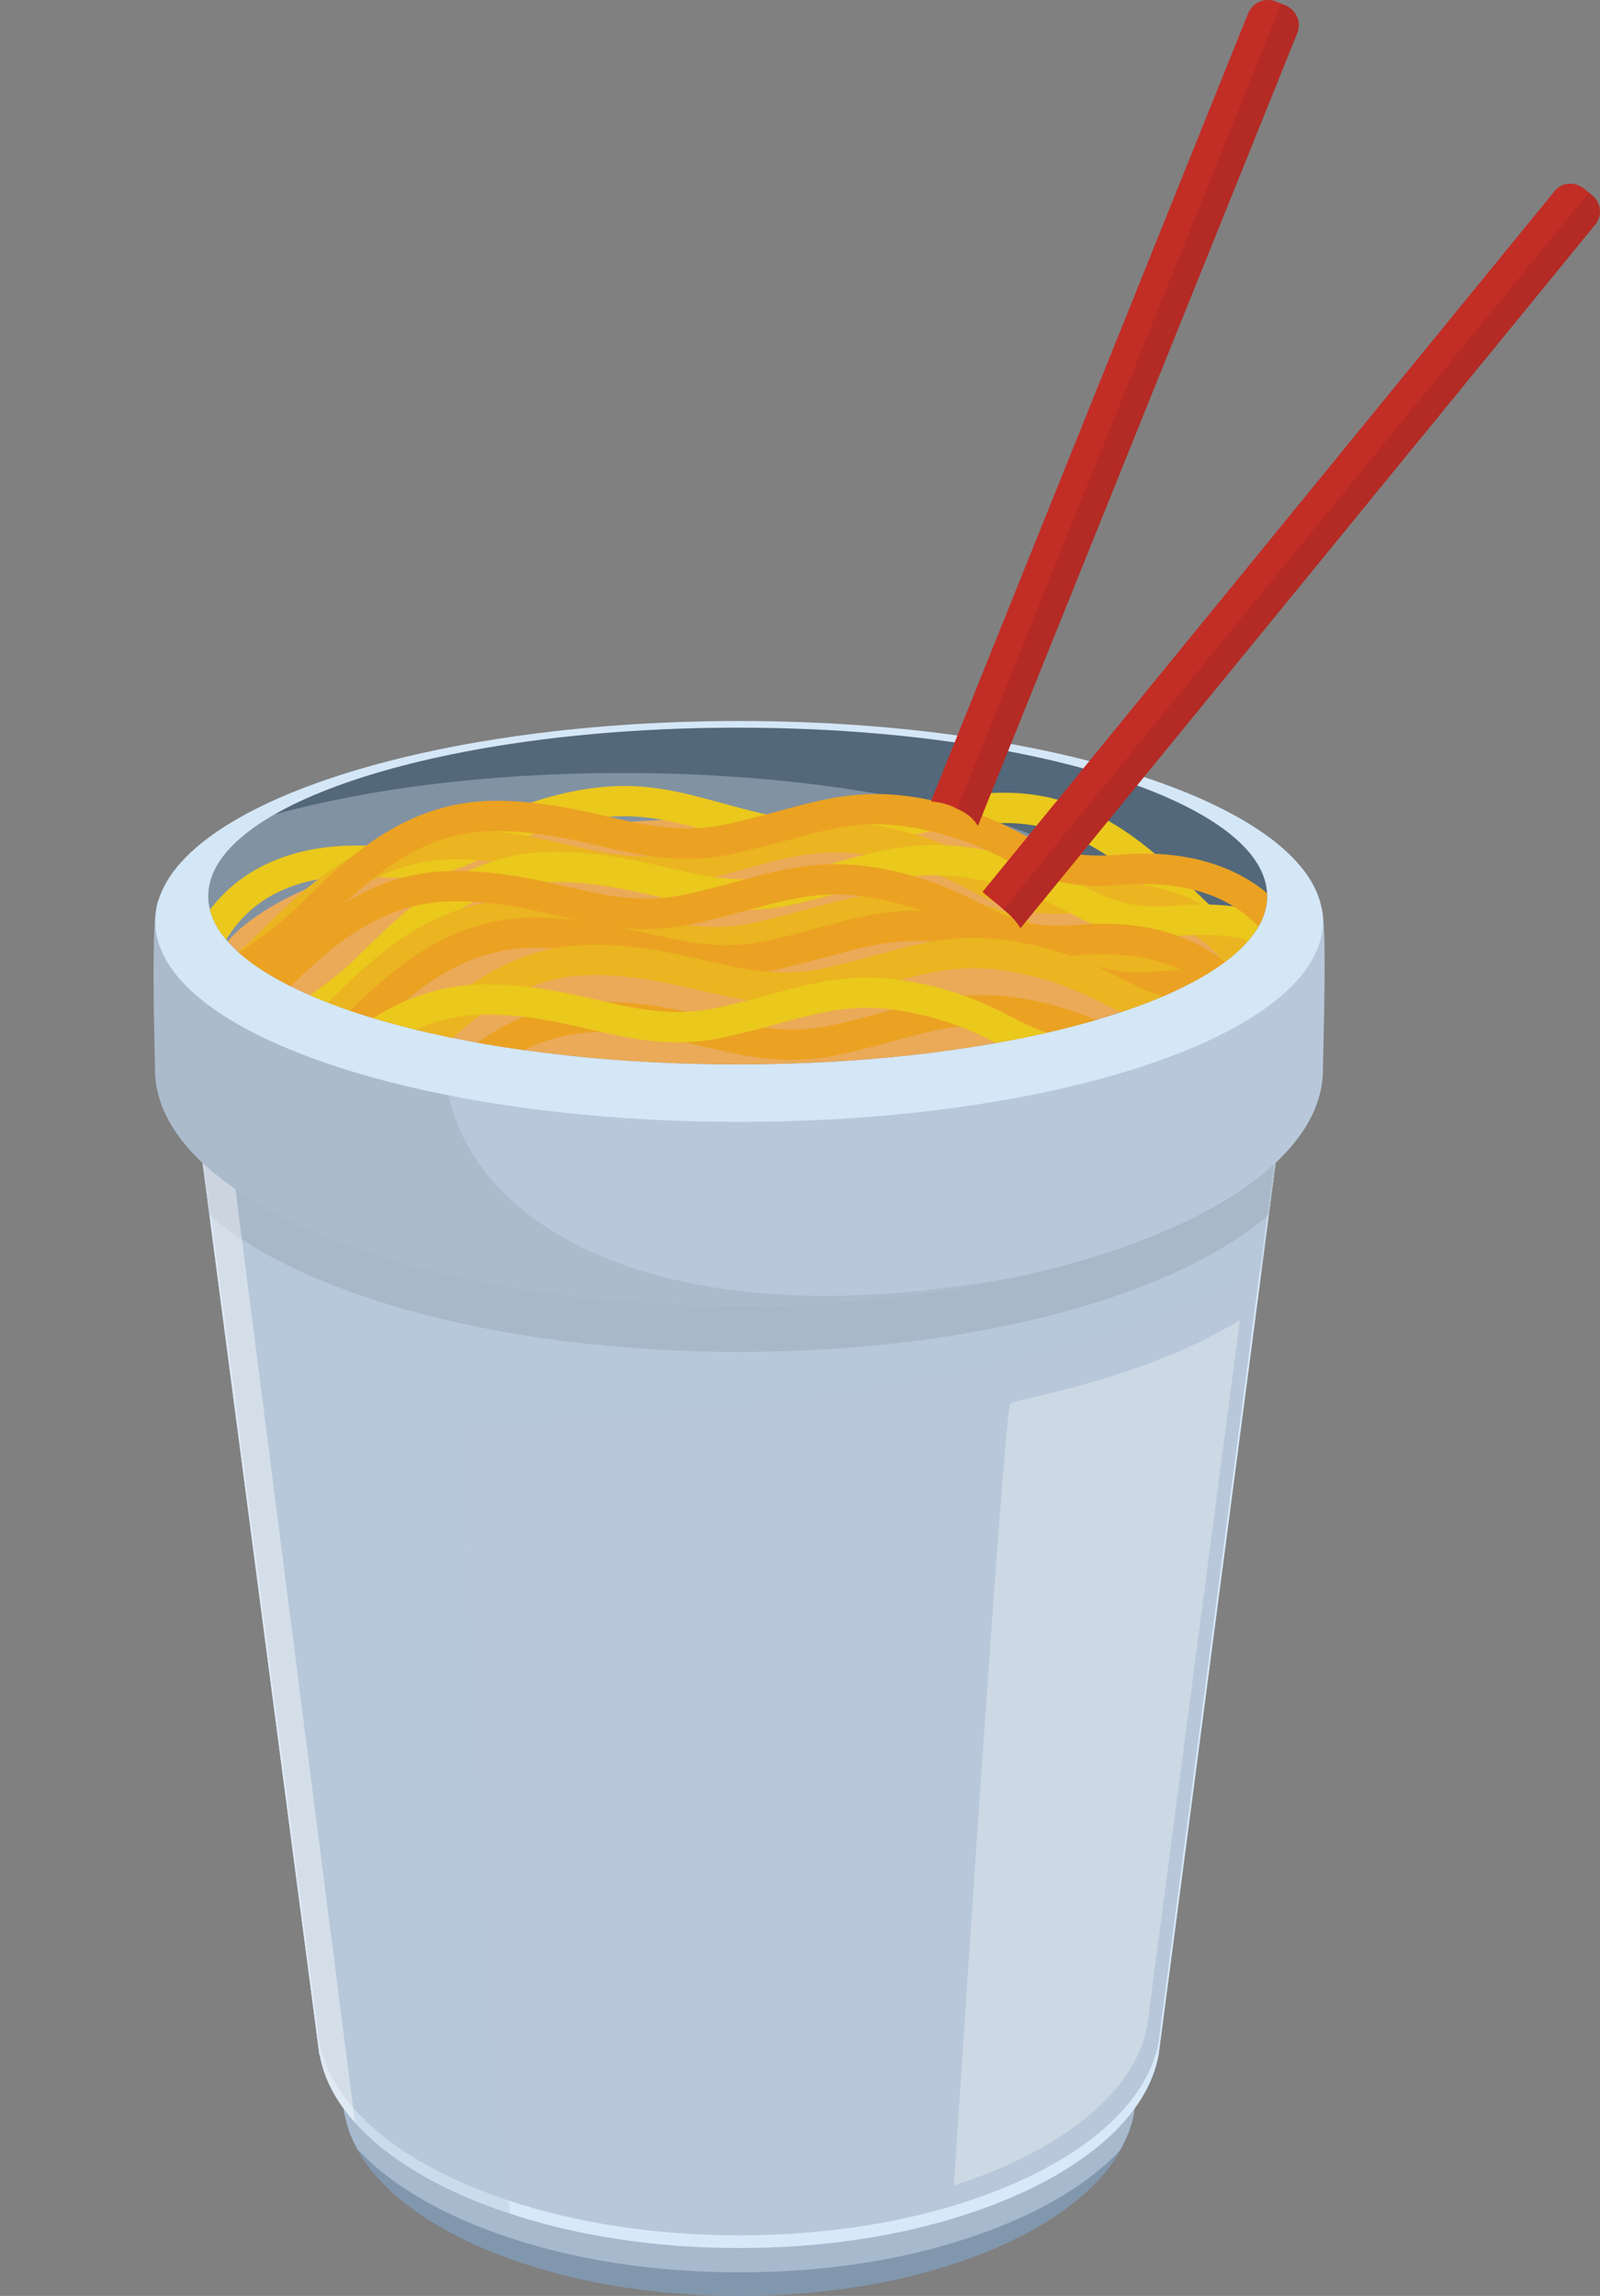 <?xml version="1.0" encoding="UTF-8"?>
<svg xmlns="http://www.w3.org/2000/svg" xmlns:xlink="http://www.w3.org/1999/xlink" viewBox="0 0 204.39 293.25">
  <rect x="0" y="0" width="204.39" height="293.25" fill="#808080" stroke="none"/>
  <defs>
    <style>
      .cls-1, .cls-2, .cls-3 {
        fill: #b8c8da;
      }

      .cls-4 {
        fill: #c22d26;
      }

      .cls-5 {
        fill: #eac81c;
      }

      .cls-6 {
        fill: none;
      }

      .cls-7 {
        fill: #eba222;
      }

      .cls-8 {
        fill: #8192a3;
      }

      .cls-9 {
        fill: #d4e7f7;
      }

      .cls-10 {
        fill: #d7e9f8;
      }

      .cls-11 {
        fill: #93221e;
      }

      .cls-11, .cls-12, .cls-2, .cls-13, .cls-14, .cls-3, .cls-15 {
        mix-blend-mode: multiply;
      }

      .cls-11, .cls-16 {
        opacity: .3;
      }

      .cls-17 {
        isolation: isolate;
      }

      .cls-12 {
        opacity: .5;
      }

      .cls-12, .cls-13 {
        fill: #9aa9b8;
      }

      .cls-16, .cls-18 {
        fill: #fff;
      }

      .cls-2 {
        opacity: .7;
      }

      .cls-19 {
        fill: #ebaa57;
      }

      .cls-18, .cls-13, .cls-3, .cls-15 {
        opacity: .4;
      }

      .cls-14 {
        fill: #8197ae;
      }

      .cls-15 {
        fill: #0f283d;
      }

      .cls-20 {
        clip-path: url(#clippath);
      }

      .cls-21 {
        fill: #eab520;
      }
    </style>
    <clipPath id="clippath">
      <path class="cls-6" d="M161.86,114.45c0,2.02-.85,3.96-2.48,5.78-7.96,9.08-34.12,15.72-65.13,15.72s-57.21-6.64-65.17-15.72c-1.63-1.82-2.48-3.76-2.48-5.78,0-11.88,30.27-21.5,67.65-21.5s67.61,9.63,67.61,21.5Z"/>
    </clipPath>
  </defs>
  <g class="cls-17">
    <g id="Layer_1" data-name="Layer 1">
      <g>
        <g>
          <path class="cls-14" d="M159.99,154.48l-2.78,21.22-1.24,9.53-11.14,84.79c-1.46,8.07-10.37,15.04-23.22,19.21-7.85,2.56-17.16,4.02-27.2,4.02s-19.61-1.5-27.5-4.13c-8.14-2.67-14.64-6.46-18.66-10.95-2.26-2.52-3.72-5.26-4.24-8.11h-.04l-14.72-112.36-.44-3.21,65.58,4.56,65.58-4.56Z"/>
          <path class="cls-2" d="M94.41,159.05l-65.58-4.56.44,3.21,14.72,112.36h.04c.27,1.51.83,2.99,1.61,4.43,4.29,4.65,11.07,8.58,19.55,11.36,8.38,2.79,18.44,4.39,29.23,4.39s20.57-1.55,28.92-4.27c8.48-2.75,15.34-6.65,19.7-11.27.86-1.51,1.52-3.06,1.81-4.67l11.14-84.79,1.24-9.53,2.78-21.22-65.58,4.56Z"/>
          <path class="cls-1" d="M164.11,139.64l-2.95,22.55-1.32,10.13-11.84,90.12c-1.55,8.58-11.02,15.99-24.68,20.42-8.34,2.72-18.24,4.27-28.92,4.27s-20.84-1.59-29.23-4.39c-8.66-2.83-15.56-6.87-19.83-11.64-2.41-2.68-3.96-5.59-4.5-8.62h-.04l-15.64-119.43-.47-3.42,69.71,4.85,69.71-4.85Z"/>
          <path class="cls-10" d="M161.16,160.57l-1.32,10.13-11.84,90.12c-1.55,8.58-11.02,15.99-24.68,20.42-8.34,2.72-18.24,4.27-28.92,4.27s-20.84-1.59-29.23-4.39c-8.66-2.83-15.56-6.87-19.83-11.64-2.41-2.68-3.96-5.59-4.5-8.62h-.04l-15.64-119.43-.24-1.78-.22-.02.47,3.42,15.64,119.43h.04c.54,3.03,2.1,5.94,4.5,8.62,4.27,4.77,11.18,8.81,19.83,11.64,8.38,2.79,18.44,4.39,29.23,4.39s20.57-1.55,28.92-4.27c13.66-4.42,23.13-11.84,24.68-20.42l11.84-90.12,1.32-10.13,2.95-22.55-.21.02-2.74,20.92Z"/>
          <path class="cls-3" d="M59.02,181.71s2.24,71.37,6.16,101.02c-13.47-4.39-22.74-11.76-24.34-20.26h-.04l-16.11-122.84,69.71,4.85,69.71-4.85-2.95,22.55c-36.33,19.99-102.14,19.53-102.14,19.53Z"/>
          <path class="cls-12" d="M164.11,139.64l-69.71,4.85-69.71-4.85,2.03,15.5c11.82,10.34,37.64,17.53,67.68,17.53s55.87-7.19,67.68-17.54l2.03-15.49Z"/>
          <path class="cls-18" d="M45.35,271.09c-2.41-2.68-3.96-5.59-4.5-8.62h-.04l-15.64-119.43,3.92,1.13,16.26,126.92Z"/>
          <path class="cls-1" d="M169,136.61c0,11.22-15.14,21-37.61,26.16-.19.04-.35.08-.5.12-10.79,2.48-23.25,3.88-36.48,3.88-41.18,0-74.6-13.51-74.6-30.16,0-2.1-.62-19.52.39-21.5,2.17-4.27,6.64-6.71,12.89-8.03,13.89-3.03,36.45-.62,61.32-.62,36.6,0,68.08-4.58,74.4,9.47.78,1.75.19,18.82.19,20.69Z"/>
          <path class="cls-13" d="M130.89,162.88c-10.79,2.48-23.25,3.88-36.48,3.88-41.18,0-74.6-13.51-74.6-30.16,0-2.1-.62-19.52.39-21.5,2.17-4.27,6.64-6.71,12.89-8.03l28.8,10.63c-17.62,28.92,10.6,56.59,69.01,45.18Z"/>
          <path class="cls-9" d="M168.99,117.69c0,14.14-33.39,25.6-74.58,25.6s-74.58-11.46-74.58-25.6,33.39-25.6,74.58-25.6,74.58,11.46,74.58,25.6Z"/>
          <path class="cls-8" d="M161.86,114.45c0,2.02-.85,3.96-2.48,5.78-7.96,9.08-34.12,15.72-65.13,15.72s-57.21-6.64-65.17-15.72c-1.63-1.82-2.48-3.76-2.48-5.78,0-11.88,30.27-21.5,67.65-21.5s67.61,9.63,67.61,21.5Z"/>
          <path class="cls-15" d="M94.25,92.94c-25.48,0-47.63,4.48-59.17,11.09,11.89-3.29,27.39-5.3,44.4-5.3,37.34,0,67.61,9.63,67.61,21.5,0,2.02-.85,3.96-2.48,5.78-1.44,1.64-3.49,3.2-6.03,4.65,9.83-2.72,17.2-6.32,20.81-10.44,1.63-1.82,2.48-3.76,2.48-5.78,0-11.88-30.27-21.5-67.61-21.5Z"/>
          <path class="cls-19" d="M159.38,120.23c-7.96,9.08-34.12,15.72-65.13,15.72s-57.21-6.64-65.17-15.72c7.88-9.08,34.08-15.72,65.17-15.72s57.25,6.64,65.13,15.72Z"/>
          <path class="cls-16" d="M158.39,168.6l-11.84,90.12c-1.55,8.58-11.02,15.99-24.68,20.42,1.24-19.52,6.48-99.17,7.18-99.87.58-.58,16.73-2.91,29.34-10.67Z"/>
          <g class="cls-20">
            <g>
              <path class="cls-5" d="M184.17,140.07c-1.16-.86-4.62-3.03-8.63-5.54-8.22-5.16-19.48-12.22-23.21-15.67-.73-.68-1.5-1.43-2.32-2.23-5.26-5.13-11.79-11.51-21.62-11.51h-.06c-5.09.01-9.23.96-13.24,1.89-5.48,1.26-10.67,2.44-17.19,1-2.56-.57-4.79-1.17-6.86-1.73-6.59-1.8-10.95-2.99-18.97-.96-4.22,1.06-6.89,2.43-9.25,3.64-3.82,1.96-7.13,3.65-14.38,3.04-4.82-.4-11.61.01-16.46,4.3-4.1,3.63-6.33,9.56-6.63,17.62l-3.88-.14c.34-9.16,3.01-16.02,7.94-20.38,4.65-4.12,11.35-5.95,19.36-5.26,6.15.51,8.72-.81,12.28-2.63,2.54-1.31,5.43-2.78,10.07-3.96,9.02-2.26,14.27-.83,20.94.98,2,.55,4.18,1.14,6.67,1.69,5.69,1.25,10.23.21,15.49-.99,4.02-.92,8.58-1.97,14.1-1.98h.07c11.41,0,18.88,7.29,24.33,12.61.79.77,1.54,1.5,2.25,2.16,3.46,3.2,14.55,10.16,22.64,15.23,4.24,2.66,7.59,4.76,8.88,5.72l-2.31,3.12Z"/>
              <path class="cls-21" d="M2.31,144.69c1.16-.86,4.62-3.03,8.63-5.54,8.22-5.16,19.48-12.22,23.21-15.67.73-.68,1.5-1.43,2.32-2.23,5.26-5.13,11.79-11.51,21.62-11.51h.06c5.09.01,9.23.96,13.24,1.89,5.48,1.26,10.67,2.44,17.19,1,2.56-.57,4.79-1.17,6.86-1.73,6.59-1.8,10.95-2.99,18.97-.96,4.22,1.06,6.89,2.43,9.25,3.64,3.82,1.96,7.13,3.65,14.38,3.04,4.82-.4,11.61.01,16.46,4.3,4.1,3.63,6.33,9.56,6.63,17.62l3.88-.14c-.34-9.16-3.01-16.02-7.94-20.38-4.65-4.12-11.35-5.95-19.36-5.26-6.15.51-8.72-.81-12.28-2.63-2.54-1.31-5.43-2.78-10.07-3.96-9.02-2.26-14.27-.83-20.94.98-2,.55-4.18,1.14-6.67,1.69-5.69,1.25-10.23.21-15.49-.99-4.02-.92-8.58-1.97-14.1-1.98h-.07c-11.41,0-18.88,7.29-24.33,12.61-.79.77-1.53,1.5-2.25,2.16-3.46,3.2-14.55,10.16-22.64,15.23-4.24,2.66-7.59,4.76-8.88,5.72l2.31,3.12Z"/>
              <path class="cls-5" d="M15.03,147.6c1.16-.86,4.62-3.03,8.63-5.54,8.22-5.16,19.48-12.22,23.21-15.67.73-.68,1.5-1.43,2.32-2.23,5.26-5.13,11.79-11.51,21.62-11.51h.06c5.09.01,9.23.96,13.24,1.89,5.48,1.26,10.67,2.44,17.19,1,2.56-.57,4.79-1.17,6.86-1.73,6.59-1.8,10.95-2.98,18.97-.96,4.22,1.06,6.89,2.43,9.25,3.64,3.82,1.96,7.13,3.65,14.38,3.04,4.82-.4,11.61.01,16.46,4.3,4.1,3.63,6.33,9.56,6.63,17.62l3.88-.14c-.34-9.16-3.01-16.02-7.94-20.38-4.65-4.12-11.35-5.95-19.36-5.26-6.15.51-8.72-.81-12.28-2.63-2.54-1.31-5.43-2.78-10.07-3.96-9.02-2.26-14.27-.83-20.94.98-2,.55-4.18,1.14-6.67,1.69-5.69,1.25-10.23.21-15.49-.99-4.02-.92-8.58-1.97-14.1-1.98h-.07c-11.41,0-18.88,7.29-24.33,12.61-.79.77-1.53,1.5-2.25,2.16-3.46,3.2-14.55,10.16-22.64,15.23-4.24,2.66-7.59,4.76-8.88,5.72l2.31,3.12Z"/>
              <path class="cls-21" d="M11.04,153.67c1.16-.86,4.62-3.03,8.63-5.54,8.22-5.16,19.48-12.22,23.21-15.67.73-.68,1.5-1.43,2.32-2.23,5.26-5.13,11.79-11.51,21.62-11.51h.06c5.09.01,9.23.96,13.24,1.89,5.48,1.26,10.67,2.44,17.19,1,2.56-.57,4.79-1.17,6.86-1.73,6.59-1.8,10.95-2.98,18.97-.96,4.22,1.06,6.89,2.43,9.25,3.64,3.82,1.96,7.13,3.65,14.38,3.04,4.82-.4,11.61.01,16.46,4.3,4.1,3.63,6.33,9.56,6.63,17.62l3.88-.14c-.34-9.16-3.01-16.02-7.94-20.38-4.65-4.12-11.35-5.95-19.36-5.26-6.15.51-8.72-.81-12.28-2.63-2.54-1.31-5.43-2.78-10.07-3.96-9.02-2.26-14.27-.83-20.94.98-2,.55-4.18,1.14-6.67,1.69-5.69,1.25-10.23.21-15.49-.99-4.02-.92-8.58-1.97-14.1-1.98h-.07c-11.41,0-18.88,7.29-24.33,12.61-.79.77-1.54,1.5-2.25,2.16-3.46,3.2-14.55,10.16-22.64,15.23-4.24,2.66-7.59,4.76-8.88,5.72l2.31,3.12Z"/>
              <path class="cls-7" d="M7.5,141.1c1.16-.86,4.62-3.03,8.63-5.54,8.22-5.16,19.48-12.22,23.21-15.67.73-.68,1.5-1.43,2.32-2.23,5.26-5.13,11.79-11.51,21.62-11.51h.06c5.09.01,9.23.96,13.24,1.89,5.48,1.26,10.67,2.44,17.19,1,2.56-.57,4.79-1.17,6.86-1.73,6.59-1.8,10.95-2.99,18.97-.96,4.22,1.06,6.89,2.43,9.25,3.64,3.82,1.96,7.13,3.65,14.38,3.04,4.82-.4,11.61.01,16.46,4.3,4.1,3.63,6.33,9.56,6.63,17.62l3.88-.14c-.34-9.16-3.01-16.02-7.94-20.38-4.65-4.12-11.35-5.95-19.36-5.26-6.15.51-8.72-.81-12.28-2.63-2.54-1.31-5.43-2.78-10.07-3.96-9.02-2.26-14.27-.83-20.94.98-2,.55-4.18,1.14-6.67,1.69-5.69,1.25-10.23.21-15.49-.99-4.02-.92-8.58-1.97-14.1-1.98h-.07c-11.41,0-18.88,7.29-24.33,12.61-.79.77-1.54,1.5-2.25,2.16-3.46,3.2-14.55,10.16-22.64,15.23-4.24,2.66-7.59,4.76-8.88,5.72l2.31,3.12Z"/>
              <path class="cls-7" d="M12.54,156c1.16-.86,4.62-3.03,8.63-5.54,8.22-5.16,19.48-12.22,23.21-15.67.73-.68,1.5-1.43,2.32-2.23,5.26-5.13,11.79-11.51,21.62-11.51h.06c5.09.01,9.23.96,13.24,1.89,5.48,1.26,10.67,2.44,17.19,1,2.56-.57,4.79-1.17,6.86-1.73,6.59-1.8,10.95-2.98,18.97-.96,4.22,1.06,6.89,2.43,9.25,3.64,3.82,1.96,7.13,3.65,14.38,3.04,4.82-.4,11.61.01,16.46,4.3,4.1,3.63,6.33,9.56,6.63,17.62l3.88-.14c-.34-9.16-3.01-16.02-7.94-20.38-4.65-4.12-11.35-5.95-19.36-5.26-6.15.51-8.72-.81-12.28-2.63-2.54-1.31-5.43-2.78-10.07-3.96-9.02-2.26-14.27-.83-20.94.98-2,.55-4.18,1.14-6.67,1.69-5.69,1.25-10.23.21-15.49-.99-4.02-.92-8.58-1.97-14.1-1.98h-.07c-11.41,0-18.88,7.29-24.33,12.61-.79.77-1.54,1.5-2.25,2.16-3.46,3.2-14.55,10.16-22.64,15.23-4.24,2.66-7.59,4.76-8.88,5.72l2.31,3.12Z"/>
              <path class="cls-7" d="M20.95,166.77c1.16-.86,4.62-3.03,8.63-5.54,8.22-5.16,19.48-12.22,23.21-15.67.73-.68,1.5-1.43,2.32-2.23,5.26-5.13,11.79-11.51,21.62-11.51h.06c5.09.01,9.23.96,13.24,1.89,5.48,1.26,10.67,2.44,17.19,1,2.56-.57,4.79-1.17,6.86-1.73,6.59-1.8,10.95-2.98,18.97-.96,4.22,1.06,6.89,2.43,9.25,3.64,3.82,1.96,7.13,3.65,14.38,3.04,4.82-.4,11.61.01,16.46,4.3,4.1,3.63,6.33,9.56,6.63,17.62l3.88-.14c-.34-9.16-3.01-16.02-7.94-20.38-4.65-4.12-11.35-5.95-19.36-5.26-6.15.51-8.72-.81-12.28-2.63-2.54-1.31-5.43-2.78-10.07-3.96-9.02-2.26-14.27-.83-20.94.98-2,.55-4.18,1.14-6.67,1.69-5.69,1.25-10.23.21-15.49-.99-4.02-.92-8.58-1.97-14.1-1.98h-.07c-11.41,0-18.88,7.29-24.33,12.61-.79.77-1.54,1.5-2.25,2.16-3.46,3.2-14.55,10.16-22.64,15.23-4.24,2.66-7.59,4.76-8.88,5.72l2.31,3.12Z"/>
              <path class="cls-7" d="M2.31,150.06c1.16-.86,4.62-3.03,8.63-5.54,8.22-5.16,19.48-12.22,23.21-15.67.73-.68,1.5-1.43,2.32-2.23,5.26-5.13,11.79-11.51,21.62-11.51h.06c5.09.01,9.23.96,13.24,1.89,5.48,1.26,10.67,2.44,17.19,1,2.56-.57,4.79-1.17,6.86-1.73,6.59-1.8,10.95-2.99,18.97-.96,4.22,1.06,6.89,2.43,9.25,3.64,3.82,1.96,7.13,3.65,14.38,3.04,4.82-.4,11.61.01,16.46,4.3,4.1,3.63,6.33,9.56,6.63,17.62l3.88-.14c-.34-9.16-3.01-16.02-7.94-20.38-4.65-4.12-11.35-5.95-19.36-5.26-6.15.51-8.72-.81-12.28-2.63-2.54-1.31-5.43-2.78-10.07-3.96-9.02-2.26-14.27-.83-20.94.98-2,.55-4.18,1.14-6.67,1.69-5.69,1.25-10.23.21-15.49-.99-4.02-.92-8.58-1.97-14.1-1.98h-.07c-11.41,0-18.88,7.29-24.33,12.61-.79.77-1.53,1.5-2.25,2.16-3.46,3.2-14.55,10.16-22.64,15.23-4.24,2.66-7.59,4.76-8.88,5.72l2.31,3.12Z"/>
              <path class="cls-21" d="M19.98,159.48c1.16-.86,4.62-3.03,8.63-5.54,8.22-5.16,19.48-12.22,23.21-15.67.73-.68,1.5-1.43,2.32-2.23,5.26-5.13,11.79-11.51,21.62-11.51h.06c5.09.01,9.23.96,13.24,1.89,5.48,1.26,10.67,2.44,17.19,1,2.56-.57,4.79-1.17,6.86-1.73,6.59-1.8,10.95-2.99,18.97-.96,4.22,1.06,6.89,2.43,9.25,3.64,3.82,1.96,7.13,3.65,14.38,3.04,4.82-.4,11.61.01,16.46,4.3,4.1,3.63,6.33,9.56,6.63,17.62l3.88-.14c-.34-9.16-3.01-16.02-7.94-20.38-4.65-4.12-11.35-5.95-19.36-5.26-6.15.51-8.72-.81-12.28-2.63-2.54-1.31-5.43-2.78-10.07-3.96-9.02-2.26-14.27-.83-20.94.98-2,.55-4.18,1.14-6.67,1.69-5.69,1.25-10.23.21-15.49-.99-4.02-.92-8.58-1.97-14.1-1.98h-.07c-11.41,0-18.88,7.29-24.33,12.61-.79.77-1.54,1.5-2.25,2.16-3.46,3.2-14.55,10.16-22.64,15.23-4.24,2.66-7.59,4.76-8.88,5.72l2.31,3.12Z"/>
              <path class="cls-5" d="M6.29,164.54c1.16-.86,4.62-3.03,8.63-5.54,8.22-5.16,19.48-12.22,23.21-15.67.73-.68,1.5-1.43,2.32-2.23,5.26-5.13,11.79-11.51,21.62-11.51h.06c5.09.01,9.23.96,13.24,1.89,5.48,1.26,10.67,2.44,17.19,1,2.56-.57,4.79-1.17,6.86-1.73,6.59-1.8,10.95-2.99,18.97-.96,4.22,1.06,6.89,2.43,9.25,3.64,3.82,1.96,7.13,3.65,14.38,3.04,4.82-.4,11.61.01,16.46,4.3,4.1,3.63,6.33,9.56,6.63,17.62l3.88-.14c-.34-9.16-3.01-16.02-7.94-20.38-4.65-4.12-11.35-5.95-19.36-5.26-6.15.51-8.72-.81-12.28-2.63-2.54-1.31-5.43-2.78-10.07-3.96-9.02-2.26-14.27-.83-20.94.98-2,.55-4.18,1.14-6.67,1.69-5.69,1.25-10.23.21-15.49-.99-4.02-.92-8.58-1.97-14.1-1.98h-.07c-11.41,0-18.88,7.29-24.33,12.61-.79.77-1.53,1.5-2.25,2.16-3.46,3.2-14.55,10.16-22.64,15.23-4.24,2.66-7.59,4.76-8.88,5.72l2.31,3.12Z"/>
            </g>
          </g>
        </g>
        <g>
          <path class="cls-4" d="M165.69,4.29l-40.77,101.19c-.55-.89-1.36-1.64-2.66-2.18-.89-.48-1.98-.82-3.34-.95L159.42,1.76c.61-1.5,2.18-2.11,3.55-1.57l1.23.48c1.36.61,2.11,2.11,1.5,3.61Z"/>
          <path class="cls-11" d="M165.69,4.29l-40.77,101.19c-.55-.89-1.36-1.64-2.66-2.18L163.65.54l.55.14c1.36.61,2.11,2.11,1.5,3.61Z"/>
        </g>
        <g>
          <path class="cls-4" d="M203.73,28.75l-73.37,89.8c-.55-.89-1.3-1.7-2.18-2.39-.95-.89-1.98-1.57-2.66-2.25L198.55,24.46c.95-1.23,2.66-1.3,3.82-.34l.61.48.41.34c1.16.95,1.36,2.59.34,3.82Z"/>
          <path class="cls-11" d="M203.73,28.75l-73.37,89.8c-.55-.89-1.3-1.7-2.18-2.39L202.98,24.6l.41.34c1.16.95,1.36,2.59.34,3.82Z"/>
        </g>
      </g>
    </g>
  </g>
</svg>